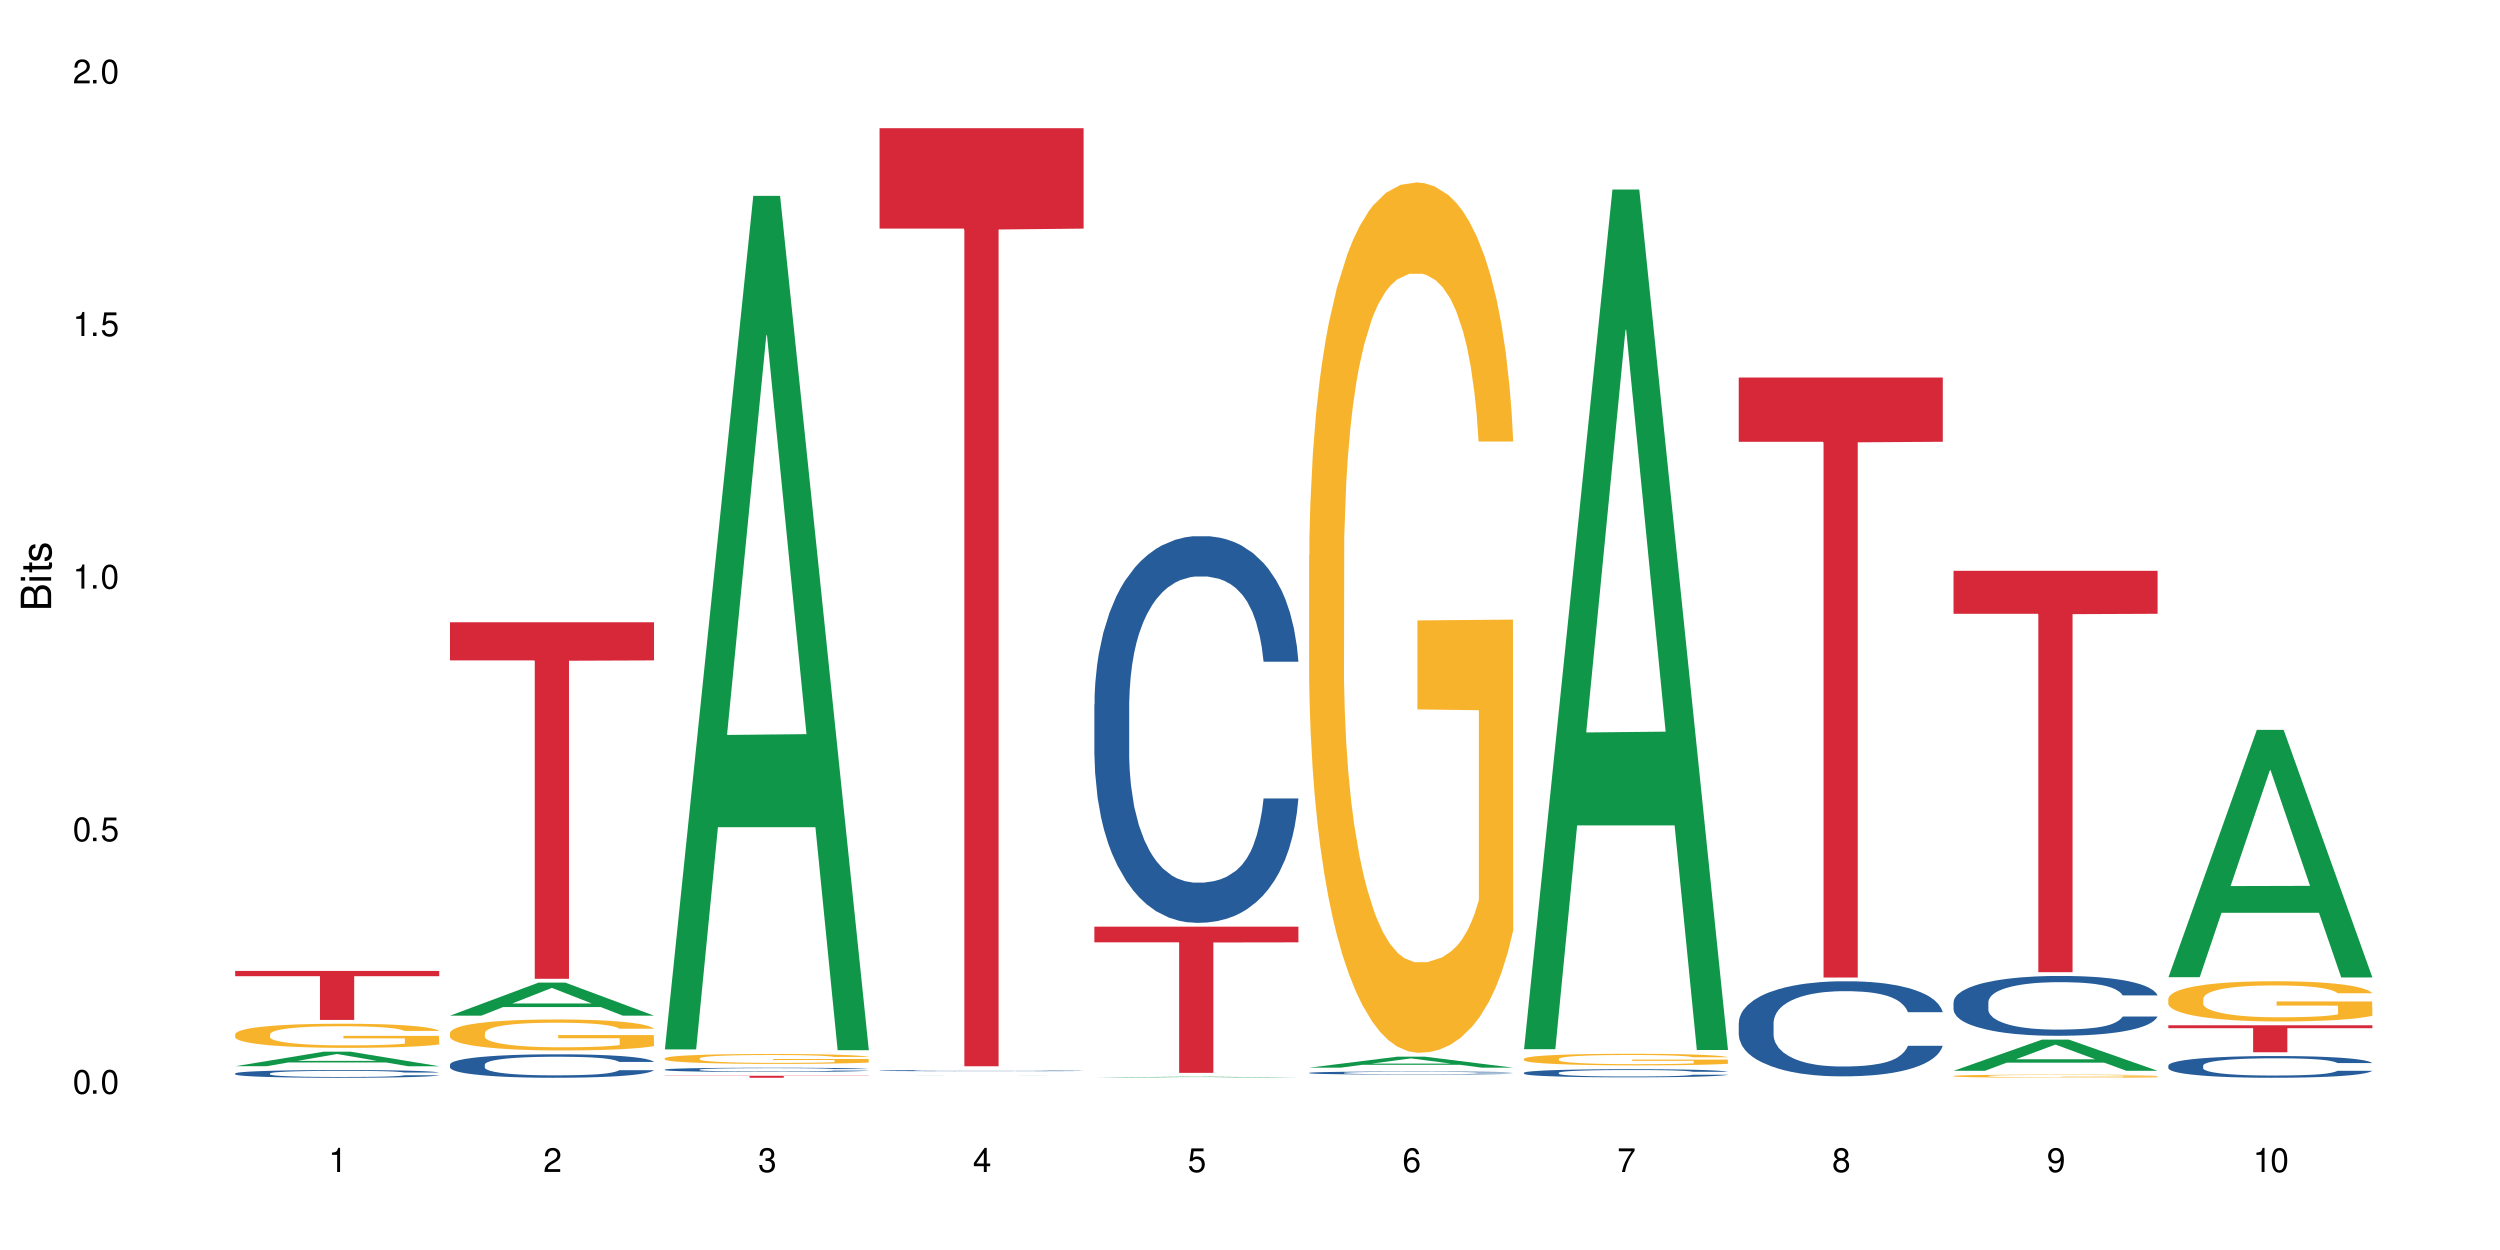 <?xml version="1.0" encoding="UTF-8"?>
<svg xmlns="http://www.w3.org/2000/svg" xmlns:xlink="http://www.w3.org/1999/xlink" width="720" height="360" viewBox="0 0 720 360">
<defs>
<g>
<g id="glyph-0-0">
</g>
<g id="glyph-0-1">
<path d="M 2.641 -6.938 C 2 -6.938 1.422 -6.656 1.078 -6.172 C 0.641 -5.562 0.406 -4.641 0.406 -3.359 C 0.406 -1.016 1.188 0.219 2.641 0.219 C 4.078 0.219 4.859 -1.016 4.859 -3.297 C 4.859 -4.641 4.656 -5.547 4.203 -6.172 C 3.844 -6.656 3.281 -6.938 2.641 -6.938 Z M 2.641 -6.188 C 3.547 -6.188 4 -5.25 4 -3.375 C 4 -1.406 3.562 -0.484 2.625 -0.484 C 1.734 -0.484 1.281 -1.438 1.281 -3.344 C 1.281 -5.25 1.734 -6.188 2.641 -6.188 Z M 2.641 -6.188 "/>
</g>
<g id="glyph-0-2">
<path d="M 1.828 -1 L 0.828 -1 L 0.828 0 L 1.828 0 Z M 1.828 -1 "/>
</g>
<g id="glyph-0-3">
<path d="M 4.562 -6.797 L 1.062 -6.797 L 0.547 -3.094 L 1.328 -3.094 C 1.719 -3.562 2.047 -3.734 2.578 -3.734 C 3.484 -3.734 4.062 -3.109 4.062 -2.094 C 4.062 -1.125 3.484 -0.531 2.578 -0.531 C 1.828 -0.531 1.375 -0.906 1.188 -1.672 L 0.328 -1.672 C 0.453 -1.109 0.547 -0.844 0.75 -0.594 C 1.125 -0.078 1.828 0.219 2.594 0.219 C 3.969 0.219 4.922 -0.781 4.922 -2.219 C 4.922 -3.562 4.031 -4.484 2.719 -4.484 C 2.25 -4.484 1.859 -4.359 1.469 -4.062 L 1.734 -5.969 L 4.562 -5.969 Z M 4.562 -6.797 "/>
</g>
<g id="glyph-0-4">
<path d="M 2.484 -4.938 L 2.484 0 L 3.328 0 L 3.328 -6.938 L 2.766 -6.938 C 2.469 -5.875 2.281 -5.734 0.984 -5.562 L 0.984 -4.938 Z M 2.484 -4.938 "/>
</g>
<g id="glyph-0-5">
<path d="M 4.859 -0.828 L 1.281 -0.828 C 1.359 -1.406 1.672 -1.781 2.5 -2.281 L 3.469 -2.828 C 4.406 -3.344 4.906 -4.062 4.906 -4.906 C 4.906 -5.484 4.672 -6.031 4.266 -6.406 C 3.859 -6.766 3.375 -6.938 2.719 -6.938 C 1.859 -6.938 1.219 -6.625 0.844 -6.031 C 0.609 -5.672 0.5 -5.234 0.484 -4.531 L 1.328 -4.531 C 1.359 -5.016 1.406 -5.281 1.531 -5.516 C 1.75 -5.938 2.188 -6.203 2.703 -6.203 C 3.469 -6.203 4.031 -5.641 4.031 -4.891 C 4.031 -4.344 3.719 -3.859 3.125 -3.516 L 2.234 -3 C 0.812 -2.172 0.406 -1.531 0.328 -0.016 L 4.859 -0.016 Z M 4.859 -0.828 "/>
</g>
<g id="glyph-0-6">
<path d="M 2.125 -3.188 L 2.578 -3.188 C 3.5 -3.188 3.984 -2.766 3.984 -1.922 C 3.984 -1.062 3.469 -0.531 2.594 -0.531 C 1.656 -0.531 1.203 -1 1.156 -2.016 L 0.312 -2.016 C 0.344 -1.453 0.438 -1.094 0.609 -0.781 C 0.953 -0.109 1.625 0.219 2.547 0.219 C 3.953 0.219 4.859 -0.625 4.859 -1.938 C 4.859 -2.828 4.516 -3.297 3.703 -3.594 C 4.344 -3.844 4.656 -4.328 4.656 -5.031 C 4.656 -6.219 3.875 -6.938 2.578 -6.938 C 1.203 -6.938 0.484 -6.172 0.453 -4.703 L 1.297 -4.703 C 1.312 -5.125 1.344 -5.359 1.453 -5.578 C 1.641 -5.969 2.062 -6.203 2.594 -6.203 C 3.344 -6.203 3.797 -5.75 3.797 -5 C 3.797 -4.516 3.609 -4.219 3.25 -4.047 C 3.016 -3.953 2.703 -3.922 2.125 -3.906 Z M 2.125 -3.188 "/>
</g>
<g id="glyph-0-7">
<path d="M 3.141 -1.672 L 3.141 0 L 3.984 0 L 3.984 -1.672 L 4.984 -1.672 L 4.984 -2.438 L 3.984 -2.438 L 3.984 -6.938 L 3.359 -6.938 L 0.266 -2.578 L 0.266 -1.672 Z M 3.141 -2.438 L 1 -2.438 L 3.141 -5.5 Z M 3.141 -2.438 "/>
</g>
<g id="glyph-0-8">
<path d="M 4.781 -5.125 C 4.609 -6.266 3.891 -6.938 2.844 -6.938 C 2.094 -6.938 1.422 -6.578 1.031 -5.953 C 0.594 -5.266 0.406 -4.422 0.406 -3.172 C 0.406 -2 0.578 -1.25 0.984 -0.641 C 1.359 -0.078 1.953 0.219 2.703 0.219 C 3.984 0.219 4.922 -0.75 4.922 -2.094 C 4.922 -3.375 4.062 -4.281 2.844 -4.281 C 2.172 -4.281 1.641 -4.031 1.281 -3.516 C 1.281 -5.234 1.828 -6.188 2.797 -6.188 C 3.391 -6.188 3.797 -5.797 3.938 -5.125 Z M 2.734 -3.531 C 3.547 -3.531 4.062 -2.953 4.062 -2.031 C 4.062 -1.156 3.484 -0.531 2.703 -0.531 C 1.922 -0.531 1.328 -1.188 1.328 -2.078 C 1.328 -2.938 1.906 -3.531 2.734 -3.531 Z M 2.734 -3.531 "/>
</g>
<g id="glyph-0-9">
<path d="M 4.984 -6.797 L 0.438 -6.797 L 0.438 -5.969 L 4.109 -5.969 C 2.5 -3.656 1.828 -2.234 1.328 0 L 2.219 0 C 2.594 -2.172 3.453 -4.047 4.984 -6.094 Z M 4.984 -6.797 "/>
</g>
<g id="glyph-0-10">
<path d="M 3.75 -3.656 C 4.469 -4.094 4.688 -4.438 4.688 -5.078 C 4.688 -6.172 3.844 -6.938 2.641 -6.938 C 1.438 -6.938 0.594 -6.172 0.594 -5.094 C 0.594 -4.438 0.812 -4.094 1.516 -3.656 C 0.734 -3.266 0.359 -2.703 0.359 -1.922 C 0.359 -0.656 1.281 0.219 2.641 0.219 C 3.984 0.219 4.922 -0.656 4.922 -1.922 C 4.922 -2.703 4.531 -3.266 3.75 -3.656 Z M 2.641 -6.188 C 3.359 -6.188 3.812 -5.75 3.812 -5.062 C 3.812 -4.406 3.344 -3.984 2.641 -3.984 C 1.922 -3.984 1.453 -4.406 1.453 -5.078 C 1.453 -5.75 1.922 -6.188 2.641 -6.188 Z M 2.641 -3.266 C 3.484 -3.266 4.062 -2.719 4.062 -1.906 C 4.062 -1.078 3.484 -0.531 2.625 -0.531 C 1.797 -0.531 1.219 -1.094 1.219 -1.906 C 1.219 -2.719 1.781 -3.266 2.641 -3.266 Z M 2.641 -3.266 "/>
</g>
<g id="glyph-0-11">
<path d="M 0.516 -1.578 C 0.672 -0.453 1.406 0.219 2.438 0.219 C 3.188 0.219 3.859 -0.141 4.266 -0.766 C 4.688 -1.453 4.891 -2.297 4.891 -3.547 C 4.891 -4.719 4.703 -5.453 4.312 -6.078 C 3.938 -6.641 3.344 -6.938 2.594 -6.938 C 1.297 -6.938 0.359 -5.969 0.359 -4.625 C 0.359 -3.344 1.234 -2.453 2.453 -2.453 C 3.094 -2.453 3.578 -2.672 4.016 -3.203 C 4 -1.484 3.469 -0.531 2.5 -0.531 C 1.906 -0.531 1.484 -0.906 1.359 -1.578 Z M 2.578 -6.203 C 3.375 -6.203 3.969 -5.531 3.969 -4.641 C 3.969 -3.797 3.391 -3.188 2.547 -3.188 C 1.734 -3.188 1.234 -3.766 1.234 -4.688 C 1.234 -5.562 1.797 -6.203 2.578 -6.203 Z M 2.578 -6.203 "/>
</g>
<g id="glyph-1-0">
</g>
<g id="glyph-1-1">
<path d="M 0 -0.953 L 0 -4.891 C 0 -5.719 -0.234 -6.344 -0.734 -6.797 C -1.188 -7.234 -1.812 -7.469 -2.5 -7.469 C -3.547 -7.469 -4.188 -7 -4.625 -5.875 C -4.984 -6.688 -5.625 -7.094 -6.531 -7.094 C -7.172 -7.094 -7.734 -6.859 -8.141 -6.391 C -8.562 -5.922 -8.75 -5.344 -8.75 -4.5 L -8.75 -0.953 Z M -4.984 -2.062 L -7.766 -2.062 L -7.766 -4.219 C -7.766 -4.844 -7.688 -5.203 -7.453 -5.5 C -7.219 -5.812 -6.859 -5.969 -6.375 -5.969 C -5.891 -5.969 -5.531 -5.812 -5.297 -5.5 C -5.062 -5.203 -4.984 -4.844 -4.984 -4.219 Z M -0.984 -2.062 L -4 -2.062 L -4 -4.781 C -4 -5.766 -3.438 -6.359 -2.484 -6.359 C -1.547 -6.359 -0.984 -5.766 -0.984 -4.781 Z M -0.984 -2.062 "/>
</g>
<g id="glyph-1-2">
<path d="M -6.281 -1.797 L -6.281 -0.797 L 0 -0.797 L 0 -1.797 Z M -8.75 -1.797 L -8.75 -0.797 L -7.484 -0.797 L -7.484 -1.797 Z M -8.75 -1.797 "/>
</g>
<g id="glyph-1-3">
<path d="M -6.281 -3.047 L -6.281 -2.016 L -8.016 -2.016 L -8.016 -1.016 L -6.281 -1.016 L -6.281 -0.172 L -5.469 -0.172 L -5.469 -1.016 L -0.719 -1.016 C -0.078 -1.016 0.281 -1.453 0.281 -2.234 C 0.281 -2.5 0.25 -2.719 0.188 -3.047 L -0.641 -3.047 C -0.609 -2.906 -0.594 -2.766 -0.594 -2.562 C -0.594 -2.141 -0.719 -2.016 -1.156 -2.016 L -5.469 -2.016 L -5.469 -3.047 Z M -6.281 -3.047 "/>
</g>
<g id="glyph-1-4">
<path d="M -4.531 -5.25 C -5.766 -5.25 -6.469 -4.422 -6.469 -2.969 C -6.469 -1.516 -5.719 -0.562 -4.547 -0.562 C -3.562 -0.562 -3.094 -1.062 -2.734 -2.562 L -2.516 -3.484 C -2.344 -4.188 -2.094 -4.469 -1.641 -4.469 C -1.047 -4.469 -0.641 -3.875 -0.641 -3 C -0.641 -2.453 -0.797 -2 -1.062 -1.75 C -1.25 -1.594 -1.422 -1.531 -1.875 -1.469 L -1.875 -0.406 C -0.422 -0.453 0.281 -1.266 0.281 -2.922 C 0.281 -4.5 -0.5 -5.516 -1.719 -5.516 C -2.656 -5.516 -3.172 -4.984 -3.469 -3.734 L -3.703 -2.766 C -3.891 -1.953 -4.156 -1.609 -4.594 -1.609 C -5.188 -1.609 -5.547 -2.125 -5.547 -2.938 C -5.547 -3.75 -5.203 -4.172 -4.531 -4.203 Z M -4.531 -5.25 "/>
</g>
</g>
</defs>
<rect x="-72" y="-36" width="864" height="432" fill="rgb(100%, 100%, 100%)" fill-opacity="1"/>
<path fill-rule="nonzero" fill="rgb(6.275%, 58.824%, 28.235%)" fill-opacity="1" d="M 67.73 307.074 L 67.793 307.07 L 93.223 302.887 L 100.945 302.887 L 126.5 307.078 L 117.52 307.078 L 111.117 305.984 L 83.051 305.984 L 76.773 307.074 L 67.73 307.074 L 85.75 305.531 L 108.543 305.527 L 97.176 303.57 L 97.051 303.566 L 96.926 303.578 L 85.688 305.527 L 85.75 305.531 Z M 67.73 307.074 "/>
<path fill-rule="nonzero" fill="rgb(14.51%, 36.078%, 60%)" fill-opacity="1" d="M 67.73 309.141 L 67.801 309.141 L 67.801 309.09 L 68.02 309.016 L 68.52 308.918 L 69.02 308.848 L 70.312 308.73 L 72.102 308.613 L 73.965 308.523 L 75.328 308.473 L 76.547 308.43 L 79.34 308.355 L 81.133 308.316 L 83.066 308.281 L 85.434 308.25 L 87.152 308.227 L 91.023 308.195 L 93.891 308.18 L 96.113 308.176 L 100.914 308.176 L 103.781 308.184 L 105.859 308.191 L 108.152 308.211 L 110.086 308.227 L 113.457 308.273 L 116.465 308.328 L 117.828 308.363 L 119.977 308.426 L 121.625 308.484 L 122.773 308.539 L 124.062 308.613 L 125.207 308.707 L 126.07 308.809 L 126.5 308.895 L 116.465 308.895 L 115.965 308.816 L 115.391 308.754 L 114.316 308.668 L 113.238 308.609 L 111.734 308.551 L 110.375 308.512 L 108.512 308.473 L 106.863 308.449 L 105.141 308.43 L 103.492 308.418 L 100.34 308.406 L 96.684 308.406 L 95.324 308.41 L 92.527 308.426 L 91.023 308.441 L 88.871 308.469 L 87.367 308.496 L 85.578 308.535 L 84.359 308.57 L 82.852 308.625 L 81.777 308.672 L 80.559 308.738 L 79.844 308.789 L 79.199 308.844 L 78.625 308.914 L 78.195 308.984 L 77.906 309.059 L 77.766 309.133 L 77.766 309.445 L 77.906 309.52 L 78.266 309.605 L 79.199 309.73 L 80.559 309.836 L 82.137 309.922 L 83.641 309.984 L 84.5 310.012 L 85.648 310.043 L 87.441 310.086 L 90.02 310.125 L 91.523 310.141 L 93.816 310.16 L 96.184 310.168 L 99.336 310.168 L 102.133 310.16 L 103.996 310.148 L 105.93 310.133 L 108.582 310.098 L 110.23 310.066 L 111.664 310.027 L 112.738 309.988 L 113.457 309.953 L 114.531 309.891 L 115.391 309.824 L 116.035 309.75 L 116.465 309.684 L 126.5 309.684 L 126.07 309.766 L 125.422 309.844 L 124.777 309.902 L 123.777 309.973 L 122.629 310.035 L 120.98 310.109 L 119.617 310.152 L 117.828 310.203 L 116.18 310.242 L 114.387 310.277 L 111.734 310.32 L 110.016 310.34 L 108.152 310.355 L 105.93 310.375 L 103.137 310.387 L 100.125 310.395 L 97.328 310.398 L 94.32 310.395 L 92.098 310.387 L 89.16 310.367 L 85.504 310.332 L 82.852 310.293 L 80.773 310.254 L 78.984 310.215 L 76.977 310.16 L 74.395 310.07 L 72.82 310 L 71.746 309.941 L 70.527 309.863 L 69.664 309.793 L 68.664 309.68 L 67.945 309.535 L 67.73 309.422 Z M 67.73 309.141 "/>
<path fill-rule="nonzero" fill="rgb(96.863%, 70.196%, 16.863%)" fill-opacity="1" d="M 67.73 297.812 L 67.801 297.805 L 67.801 297.676 L 68.09 297.391 L 68.805 296.996 L 69.738 296.676 L 70.742 296.418 L 71.387 296.285 L 72.461 296.098 L 73.395 295.957 L 75.758 295.672 L 78.77 295.402 L 80.418 295.289 L 82.281 295.18 L 84.93 295.059 L 86.148 295.016 L 89.875 294.914 L 94.105 294.852 L 98.762 294.832 L 100.914 294.84 L 103.852 294.863 L 107.863 294.934 L 110.16 294.996 L 111.949 295.059 L 113.812 295.145 L 116.105 295.27 L 118.258 295.422 L 119.977 295.574 L 121.695 295.766 L 123.129 295.969 L 124.348 296.191 L 125.422 296.457 L 126.07 296.68 L 126.5 296.902 L 116.535 296.902 L 115.965 296.68 L 115.32 296.508 L 114.242 296.301 L 113.168 296.148 L 112.094 296.027 L 110.086 295.859 L 108.367 295.758 L 106.215 295.672 L 104.137 295.613 L 101.773 295.574 L 100.34 295.562 L 96.543 295.562 L 93.102 295.605 L 91.094 295.656 L 89.66 295.707 L 87.656 295.805 L 86.438 295.879 L 85.719 295.93 L 83.57 296.129 L 82.137 296.305 L 81.348 296.426 L 80.344 296.617 L 79.629 296.789 L 78.84 297.043 L 78.41 297.234 L 77.836 297.664 L 77.766 298.809 L 77.98 299.051 L 78.41 299.309 L 78.984 299.539 L 79.844 299.781 L 80.703 299.965 L 82.207 300.211 L 83.496 300.379 L 84.5 300.484 L 86.438 300.656 L 87.227 300.715 L 89.09 300.828 L 91.023 300.918 L 93.387 300.992 L 95.18 301.031 L 98.047 301.062 L 101.703 301.062 L 106 301.023 L 108.727 300.973 L 110.59 300.922 L 111.809 300.879 L 113.312 300.809 L 114.387 300.746 L 115.391 300.676 L 116.609 300.566 L 116.609 299.051 L 98.906 299.043 L 98.906 298.332 L 126.426 298.324 L 126.5 300.809 L 124.992 300.98 L 123.129 301.145 L 121.34 301.273 L 119.477 301.383 L 116.824 301.5 L 114.672 301.578 L 111.375 301.668 L 108.367 301.723 L 105.215 301.762 L 102.418 301.781 L 99.121 301.789 L 96.184 301.773 L 93.031 301.738 L 90.52 301.688 L 88.227 301.621 L 85.934 301.539 L 83.066 301.406 L 81.203 301.297 L 79.27 301.164 L 77.336 301.008 L 75.613 300.836 L 74.469 300.703 L 73.32 300.551 L 72.102 300.359 L 70.957 300.141 L 70.098 299.945 L 69.309 299.723 L 68.734 299.512 L 68.16 299.227 L 67.875 299 L 67.73 298.801 Z M 67.73 297.812 "/>
<path fill-rule="nonzero" fill="rgb(83.922%, 15.686%, 22.353%)" fill-opacity="1" d="M 67.73 279.633 L 126.5 279.633 L 126.5 281.141 L 102.008 281.152 L 102.008 293.734 L 92.152 293.734 L 92.152 281.168 L 92.008 281.141 L 67.73 281.141 Z M 67.73 279.633 "/>
<path fill-rule="nonzero" fill="rgb(6.275%, 58.824%, 28.235%)" fill-opacity="1" d="M 129.594 292.504 L 129.656 292.492 L 155.082 282.996 L 162.805 282.996 L 188.359 292.512 L 179.383 292.512 L 172.977 290.027 L 144.91 290.027 L 138.633 292.504 L 129.594 292.504 L 147.613 289 L 170.402 288.992 L 159.039 284.551 L 158.914 284.543 L 158.789 284.57 L 147.547 288.992 L 147.613 289 Z M 129.594 292.504 "/>
<path fill-rule="nonzero" fill="rgb(14.51%, 36.078%, 60%)" fill-opacity="1" d="M 129.594 306.582 L 129.664 306.574 L 129.664 306.426 L 129.879 306.191 L 130.379 305.895 L 130.883 305.691 L 132.172 305.328 L 133.965 304.973 L 135.828 304.703 L 137.188 304.543 L 138.406 304.418 L 141.203 304.191 L 142.992 304.07 L 144.93 303.969 L 147.293 303.863 L 149.016 303.801 L 152.883 303.703 L 155.75 303.66 L 157.973 303.641 L 162.773 303.641 L 165.641 303.664 L 167.719 303.695 L 170.012 303.746 L 171.949 303.801 L 175.316 303.938 L 178.324 304.109 L 179.688 304.207 L 181.836 304.398 L 183.484 304.586 L 184.633 304.746 L 185.922 304.973 L 187.07 305.254 L 187.93 305.566 L 188.359 305.832 L 178.324 305.832 L 177.824 305.586 L 177.25 305.395 L 176.176 305.141 L 175.102 304.961 L 173.598 304.781 L 172.234 304.664 L 170.371 304.547 L 168.723 304.473 L 167.004 304.418 L 165.355 304.383 L 162.199 304.344 L 158.547 304.344 L 157.184 304.355 L 154.391 304.406 L 152.883 304.449 L 150.734 304.535 L 149.23 304.617 L 147.438 304.738 L 146.219 304.844 L 144.715 305.004 L 143.641 305.148 L 142.422 305.352 L 141.703 305.504 L 141.059 305.68 L 140.484 305.883 L 140.055 306.098 L 139.77 306.328 L 139.625 306.551 L 139.625 307.508 L 139.77 307.73 L 140.129 307.988 L 141.059 308.367 L 142.422 308.691 L 143.996 308.953 L 145.504 309.137 L 146.363 309.223 L 147.508 309.324 L 149.301 309.445 L 151.879 309.57 L 153.387 309.621 L 155.68 309.668 L 158.043 309.695 L 161.199 309.695 L 163.992 309.668 L 165.855 309.637 L 167.789 309.59 L 170.441 309.484 L 172.09 309.387 L 173.523 309.266 L 174.598 309.148 L 175.316 309.051 L 176.391 308.859 L 177.25 308.648 L 177.895 308.434 L 178.324 308.223 L 188.359 308.223 L 187.93 308.469 L 187.285 308.711 L 186.641 308.891 L 185.637 309.105 L 184.488 309.297 L 182.84 309.516 L 181.48 309.656 L 179.688 309.812 L 178.039 309.93 L 176.246 310.035 L 173.598 310.156 L 171.875 310.219 L 170.012 310.273 L 167.789 310.324 L 164.996 310.367 L 161.984 310.391 L 159.191 310.398 L 156.18 310.387 L 153.957 310.359 L 151.02 310.305 L 147.367 310.195 L 144.715 310.078 L 142.637 309.961 L 140.844 309.836 L 138.836 309.668 L 136.258 309.398 L 134.68 309.188 L 133.605 309.016 L 132.387 308.773 L 131.527 308.559 L 130.523 308.211 L 129.809 307.773 L 129.594 307.434 Z M 129.594 306.582 "/>
<path fill-rule="nonzero" fill="rgb(96.863%, 70.196%, 16.863%)" fill-opacity="1" d="M 129.594 297.434 L 129.664 297.426 L 129.664 297.266 L 129.949 296.898 L 130.668 296.391 L 131.598 295.977 L 132.602 295.648 L 133.246 295.477 L 134.32 295.234 L 135.254 295.055 L 137.617 294.688 L 140.629 294.344 L 142.277 294.195 L 144.141 294.059 L 146.793 293.902 L 148.012 293.848 L 151.738 293.715 L 155.965 293.633 L 160.625 293.609 L 162.773 293.617 L 165.711 293.648 L 169.727 293.738 L 172.02 293.82 L 173.812 293.902 L 175.676 294.008 L 177.969 294.172 L 180.117 294.367 L 181.836 294.562 L 183.559 294.809 L 184.992 295.07 L 186.211 295.355 L 187.285 295.699 L 187.93 295.984 L 188.359 296.27 L 178.398 296.27 L 177.824 295.984 L 177.18 295.762 L 176.105 295.492 L 175.031 295.297 L 173.953 295.145 L 171.949 294.93 L 170.227 294.801 L 168.078 294.688 L 166 294.613 L 163.633 294.562 L 162.199 294.547 L 158.402 294.547 L 154.961 294.605 L 152.957 294.668 L 151.523 294.734 L 149.516 294.859 L 148.297 294.957 L 147.582 295.02 L 145.43 295.273 L 143.996 295.5 L 143.207 295.656 L 142.207 295.902 L 141.488 296.121 L 140.699 296.449 L 140.27 296.691 L 139.695 297.246 L 139.625 298.715 L 139.84 299.027 L 140.27 299.359 L 140.844 299.652 L 141.703 299.965 L 142.562 300.199 L 144.07 300.52 L 145.359 300.73 L 146.363 300.871 L 148.297 301.09 L 149.086 301.164 L 150.949 301.309 L 152.883 301.426 L 155.25 301.523 L 157.039 301.57 L 159.906 301.613 L 163.562 301.613 L 167.863 301.562 L 170.586 301.496 L 172.449 301.434 L 173.668 301.375 L 175.172 301.285 L 176.246 301.203 L 177.25 301.113 L 178.469 300.977 L 178.469 299.027 L 160.766 299.02 L 160.766 298.105 L 188.289 298.098 L 188.359 301.285 L 186.855 301.504 L 184.992 301.719 L 183.199 301.879 L 181.336 302.02 L 178.684 302.176 L 176.535 302.273 L 173.238 302.387 L 170.227 302.461 L 167.074 302.508 L 164.277 302.535 L 160.984 302.543 L 158.043 302.523 L 154.891 302.477 L 152.383 302.41 L 150.09 302.328 L 147.797 302.223 L 144.93 302.051 L 143.066 301.914 L 141.129 301.742 L 139.195 301.539 L 137.477 301.316 L 136.328 301.148 L 135.184 300.949 L 133.965 300.707 L 132.816 300.43 L 131.957 300.176 L 131.168 299.891 L 130.594 299.621 L 130.023 299.254 L 129.734 298.961 L 129.594 298.707 Z M 129.594 297.434 "/>
<path fill-rule="nonzero" fill="rgb(83.922%, 15.686%, 22.353%)" fill-opacity="1" d="M 129.594 179.203 L 188.359 179.203 L 188.359 190.195 L 163.867 190.293 L 163.867 281.898 L 154.012 281.898 L 154.012 190.387 L 153.871 190.195 L 129.594 190.195 Z M 129.594 179.203 "/>
<path fill-rule="nonzero" fill="rgb(6.275%, 58.824%, 28.235%)" fill-opacity="1" d="M 191.453 302.219 L 191.516 301.988 L 216.945 56.41 L 224.668 56.41 L 250.219 302.449 L 241.242 302.449 L 234.84 238.227 L 206.773 238.227 L 200.492 302.219 L 191.453 302.219 L 209.473 211.66 L 232.266 211.43 L 220.898 96.609 L 220.773 96.379 L 220.648 97.07 L 209.41 211.43 L 209.473 211.66 Z M 191.453 302.219 "/>
<path fill-rule="nonzero" fill="rgb(14.51%, 36.078%, 60%)" fill-opacity="1" d="M 191.453 308.035 L 191.523 308.035 L 191.523 308.008 L 191.738 307.965 L 192.242 307.91 L 192.742 307.875 L 194.031 307.809 L 195.824 307.746 L 197.688 307.695 L 199.051 307.664 L 200.27 307.645 L 203.062 307.602 L 204.855 307.582 L 206.789 307.562 L 209.156 307.543 L 210.875 307.531 L 214.746 307.512 L 217.613 307.504 L 224.637 307.504 L 227.5 307.508 L 229.582 307.512 L 231.875 307.52 L 233.809 307.531 L 237.176 307.555 L 240.188 307.586 L 241.547 307.605 L 243.699 307.641 L 245.348 307.672 L 246.492 307.703 L 247.785 307.746 L 248.93 307.793 L 249.789 307.852 L 250.219 307.898 L 240.188 307.898 L 239.684 307.855 L 239.113 307.82 L 238.035 307.773 L 236.961 307.742 L 235.457 307.711 L 234.094 307.688 L 232.23 307.668 L 230.582 307.652 L 228.863 307.645 L 227.215 307.637 L 224.062 307.629 L 220.406 307.629 L 219.043 307.633 L 216.25 307.641 L 214.746 307.648 L 212.594 307.664 L 211.09 307.68 L 209.297 307.703 L 208.078 307.719 L 206.574 307.75 L 205.5 307.777 L 204.281 307.812 L 203.566 307.84 L 202.918 307.871 L 202.348 307.91 L 201.918 307.949 L 201.629 307.988 L 201.484 308.031 L 201.484 308.203 L 201.629 308.242 L 201.988 308.289 L 202.918 308.359 L 204.281 308.418 L 205.859 308.465 L 207.363 308.5 L 208.223 308.516 L 209.371 308.531 L 211.16 308.555 L 213.742 308.578 L 215.246 308.586 L 217.539 308.594 L 219.906 308.598 L 223.059 308.598 L 225.852 308.594 L 227.715 308.59 L 229.652 308.582 L 232.305 308.562 L 233.953 308.543 L 235.387 308.523 L 236.461 308.5 L 237.176 308.484 L 238.254 308.449 L 239.113 308.41 L 239.758 308.371 L 240.188 308.332 L 250.219 308.332 L 249.789 308.379 L 249.145 308.422 L 248.5 308.453 L 247.496 308.492 L 246.352 308.527 L 244.703 308.566 L 243.34 308.594 L 241.547 308.621 L 239.898 308.641 L 238.109 308.66 L 235.457 308.684 L 233.738 308.695 L 231.875 308.703 L 229.652 308.715 L 226.855 308.723 L 223.848 308.727 L 218.043 308.727 L 215.82 308.719 L 212.883 308.711 L 209.227 308.691 L 206.574 308.668 L 204.496 308.648 L 202.703 308.625 L 200.699 308.594 L 198.117 308.547 L 196.543 308.508 L 195.465 308.477 L 194.246 308.434 L 193.387 308.395 L 192.383 308.332 L 191.668 308.25 L 191.453 308.191 Z M 191.453 308.035 "/>
<path fill-rule="nonzero" fill="rgb(96.863%, 70.196%, 16.863%)" fill-opacity="1" d="M 191.453 304.773 L 191.523 304.77 L 191.523 304.719 L 191.812 304.602 L 192.527 304.438 L 193.461 304.305 L 194.461 304.199 L 195.109 304.145 L 196.184 304.066 L 197.113 304.012 L 199.48 303.895 L 202.488 303.785 L 204.137 303.738 L 206 303.691 L 208.652 303.645 L 209.871 303.625 L 213.598 303.582 L 217.828 303.559 L 222.484 303.551 L 224.637 303.551 L 227.574 303.562 L 231.586 303.59 L 233.879 303.617 L 235.672 303.645 L 237.535 303.676 L 239.828 303.73 L 241.98 303.793 L 243.699 303.855 L 245.418 303.934 L 246.852 304.016 L 248.07 304.105 L 249.145 304.215 L 249.789 304.309 L 250.219 304.398 L 240.258 304.398 L 239.684 304.309 L 239.039 304.238 L 237.965 304.152 L 236.891 304.09 L 235.816 304.039 L 233.809 303.973 L 232.09 303.93 L 229.938 303.895 L 227.859 303.871 L 225.496 303.855 L 224.062 303.848 L 220.262 303.848 L 216.824 303.867 L 214.816 303.887 L 213.383 303.91 L 211.375 303.949 L 210.156 303.98 L 209.441 304 L 207.293 304.082 L 205.859 304.152 L 205.07 304.203 L 204.066 304.281 L 203.348 304.352 L 202.562 304.457 L 202.133 304.535 L 201.559 304.711 L 201.484 305.18 L 201.703 305.281 L 202.133 305.387 L 202.703 305.48 L 203.566 305.582 L 204.426 305.656 L 205.93 305.758 L 207.219 305.824 L 208.223 305.871 L 210.156 305.941 L 210.945 305.965 L 212.809 306.012 L 214.746 306.047 L 217.109 306.078 L 218.902 306.094 L 221.77 306.105 L 225.422 306.105 L 229.723 306.09 L 232.445 306.07 L 234.309 306.051 L 235.527 306.031 L 237.035 306.004 L 238.109 305.977 L 239.113 305.949 L 240.332 305.902 L 240.332 305.281 L 222.629 305.277 L 222.629 304.984 L 250.148 304.984 L 250.219 306.004 L 248.715 306.074 L 246.852 306.141 L 245.059 306.191 L 243.195 306.238 L 240.547 306.285 L 238.395 306.316 L 235.098 306.355 L 232.09 306.379 L 228.934 306.395 L 226.141 306.402 L 222.844 306.402 L 219.906 306.398 L 216.75 306.383 L 214.242 306.363 L 211.949 306.336 L 209.656 306.301 L 206.789 306.246 L 204.926 306.203 L 202.992 306.148 L 201.055 306.082 L 199.336 306.012 L 198.191 305.957 L 197.043 305.895 L 195.824 305.816 L 194.68 305.73 L 193.816 305.648 L 193.031 305.559 L 192.457 305.469 L 191.883 305.352 L 191.598 305.258 L 191.453 305.18 Z M 191.453 304.773 "/>
<path fill-rule="nonzero" fill="rgb(83.922%, 15.686%, 22.353%)" fill-opacity="1" d="M 191.453 309.824 L 250.219 309.824 L 250.219 309.887 L 225.727 309.887 L 225.727 310.398 L 215.875 310.398 L 215.875 309.887 L 191.453 309.887 Z M 191.453 309.824 "/>
<path fill-rule="nonzero" fill="rgb(6.275%, 58.824%, 28.235%)" fill-opacity="1" d="M 253.312 309.637 L 253.375 309.637 L 278.805 309.617 L 286.527 309.617 L 312.082 309.637 L 303.102 309.637 L 296.699 309.633 L 268.633 309.633 L 262.355 309.637 L 253.312 309.637 L 271.332 309.629 L 294.125 309.629 L 282.762 309.621 L 282.508 309.621 L 271.27 309.629 L 271.332 309.629 Z M 253.312 309.637 "/>
<path fill-rule="nonzero" fill="rgb(14.51%, 36.078%, 60%)" fill-opacity="1" d="M 253.312 308.332 L 253.387 308.332 L 253.387 308.324 L 253.602 308.312 L 254.102 308.297 L 254.605 308.289 L 255.895 308.27 L 257.684 308.25 L 259.547 308.238 L 260.91 308.23 L 262.129 308.223 L 264.922 308.215 L 266.715 308.207 L 268.652 308.203 L 271.016 308.195 L 272.734 308.195 L 276.605 308.188 L 291.441 308.188 L 293.734 308.191 L 295.668 308.195 L 299.039 308.199 L 302.047 308.211 L 303.41 308.215 L 305.559 308.223 L 307.207 308.234 L 308.355 308.242 L 309.645 308.25 L 310.793 308.266 L 311.652 308.281 L 312.082 308.293 L 302.047 308.293 L 301.547 308.281 L 300.973 308.273 L 298.824 308.25 L 297.316 308.242 L 295.957 308.238 L 294.094 308.23 L 292.445 308.227 L 290.723 308.223 L 278.109 308.223 L 276.605 308.227 L 274.457 308.23 L 272.949 308.234 L 271.16 308.242 L 269.941 308.246 L 268.434 308.254 L 267.359 308.262 L 266.141 308.27 L 265.426 308.277 L 264.781 308.285 L 264.207 308.297 L 263.777 308.309 L 263.492 308.32 L 263.348 308.328 L 263.348 308.375 L 263.492 308.387 L 263.848 308.402 L 264.781 308.418 L 266.141 308.434 L 267.719 308.449 L 269.223 308.457 L 270.082 308.461 L 271.23 308.465 L 273.023 308.473 L 275.602 308.477 L 277.105 308.48 L 279.402 308.484 L 287.715 308.484 L 289.578 308.48 L 291.512 308.48 L 294.164 308.473 L 295.812 308.469 L 297.246 308.465 L 298.32 308.457 L 299.039 308.453 L 300.113 308.445 L 300.973 308.434 L 301.617 308.422 L 302.047 308.41 L 312.082 308.41 L 311.652 308.426 L 311.008 308.438 L 310.363 308.445 L 309.359 308.457 L 308.211 308.465 L 306.562 308.477 L 305.203 308.484 L 303.41 308.492 L 301.762 308.496 L 299.969 308.5 L 297.316 308.508 L 295.598 308.512 L 293.734 308.512 L 291.512 308.516 L 288.719 308.52 L 279.902 308.52 L 277.68 308.516 L 274.742 308.516 L 271.086 308.508 L 268.434 308.504 L 266.355 308.496 L 264.566 308.492 L 262.559 308.484 L 259.98 308.469 L 258.402 308.461 L 257.328 308.449 L 256.109 308.438 L 255.25 308.43 L 254.246 308.41 L 253.527 308.391 L 253.312 308.371 Z M 253.312 308.332 "/>
<path fill-rule="nonzero" fill="rgb(83.922%, 15.686%, 22.353%)" fill-opacity="1" d="M 253.312 36.922 L 312.082 36.922 L 312.082 65.84 L 287.59 66.094 L 287.59 307.086 L 277.734 307.086 L 277.734 66.348 L 277.594 65.84 L 253.312 65.84 Z M 253.312 36.922 "/>
<path fill-rule="nonzero" fill="rgb(6.275%, 58.824%, 28.235%)" fill-opacity="1" d="M 315.176 310.348 L 315.238 310.348 L 340.664 310.086 L 348.387 310.086 L 373.941 310.348 L 364.965 310.348 L 358.559 310.277 L 330.496 310.277 L 324.215 310.348 L 315.176 310.348 L 333.195 310.25 L 355.984 310.25 L 344.621 310.129 L 344.371 310.129 L 333.133 310.25 L 333.195 310.25 Z M 315.176 310.348 "/>
<path fill-rule="nonzero" fill="rgb(14.51%, 36.078%, 60%)" fill-opacity="1" d="M 315.176 202.887 L 315.246 202.785 L 315.246 200.344 L 315.461 196.473 L 315.961 191.59 L 316.465 188.23 L 317.754 182.227 L 319.547 176.422 L 321.41 171.945 L 322.77 169.297 L 323.988 167.262 L 326.785 163.496 L 328.578 161.562 L 330.512 159.832 L 332.875 158.102 L 334.598 157.086 L 338.465 155.457 L 341.332 154.742 L 343.555 154.438 L 348.355 154.438 L 351.223 154.844 L 353.301 155.355 L 355.594 156.168 L 357.531 157.086 L 360.898 159.324 L 363.91 162.172 L 365.27 163.801 L 367.422 166.957 L 369.07 170.012 L 370.215 172.656 L 371.504 176.422 L 372.652 181.004 L 373.512 186.195 L 373.941 190.57 L 363.91 190.57 L 363.406 186.5 L 362.832 183.344 L 361.758 179.172 L 360.684 176.219 L 359.18 173.27 L 357.816 171.336 L 355.953 169.398 L 354.305 168.18 L 352.586 167.262 L 350.938 166.652 L 347.785 166.043 L 344.129 166.043 L 342.766 166.246 L 339.973 167.059 L 338.465 167.773 L 336.316 169.195 L 334.812 170.52 L 333.02 172.555 L 331.801 174.285 L 330.297 176.934 L 329.223 179.273 L 328.004 182.633 L 327.285 185.176 L 326.641 188.027 L 326.066 191.387 L 325.637 194.949 L 325.352 198.715 L 325.207 202.379 L 325.207 218.152 L 325.352 221.816 L 325.711 226.094 L 326.641 232.301 L 328.004 237.695 L 329.578 241.973 L 331.086 245.023 L 331.945 246.449 L 333.09 248.078 L 334.883 250.113 L 337.465 252.148 L 338.969 252.965 L 341.262 253.777 L 343.625 254.184 L 346.781 254.184 L 349.574 253.777 L 351.438 253.27 L 353.375 252.453 L 356.023 250.723 L 357.672 249.098 L 359.105 247.164 L 360.184 245.227 L 360.898 243.602 L 361.973 240.445 L 362.832 236.984 L 363.48 233.422 L 363.91 229.961 L 373.941 229.961 L 373.512 234.031 L 372.867 238 L 372.223 240.953 L 371.219 244.516 L 370.07 247.672 L 368.422 251.234 L 367.062 253.574 L 365.27 256.117 L 363.621 258.055 L 361.832 259.781 L 359.18 261.82 L 357.457 262.836 L 355.594 263.754 L 353.375 264.566 L 350.578 265.281 L 347.57 265.688 L 344.773 265.789 L 341.762 265.586 L 339.543 265.176 L 336.602 264.262 L 332.949 262.43 L 330.297 260.496 L 328.219 258.562 L 326.426 256.527 L 324.418 253.777 L 321.84 249.301 L 320.262 245.84 L 319.188 242.988 L 317.969 239.02 L 317.109 235.457 L 316.105 229.758 L 315.391 222.531 L 315.176 216.934 Z M 315.176 202.887 "/>
<path fill-rule="nonzero" fill="rgb(83.922%, 15.686%, 22.353%)" fill-opacity="1" d="M 315.176 266.887 L 373.941 266.887 L 373.941 271.395 L 349.449 271.434 L 349.449 308.984 L 339.594 308.984 L 339.594 271.473 L 339.453 271.395 L 315.176 271.395 Z M 315.176 266.887 "/>
<path fill-rule="nonzero" fill="rgb(6.275%, 58.824%, 28.235%)" fill-opacity="1" d="M 377.035 307.488 L 377.098 307.484 L 402.527 304.312 L 410.25 304.312 L 435.805 307.492 L 426.824 307.492 L 420.422 306.66 L 392.355 306.66 L 386.078 307.488 L 377.035 307.488 L 395.055 306.32 L 417.848 306.316 L 406.48 304.832 L 406.355 304.828 L 406.23 304.84 L 394.992 306.316 L 395.055 306.32 Z M 377.035 307.488 "/>
<path fill-rule="nonzero" fill="rgb(14.51%, 36.078%, 60%)" fill-opacity="1" d="M 377.035 308.98 L 377.105 308.977 L 377.105 308.957 L 377.32 308.926 L 377.824 308.887 L 378.324 308.863 L 379.617 308.812 L 381.406 308.766 L 383.27 308.73 L 384.633 308.711 L 385.852 308.691 L 388.645 308.664 L 390.438 308.648 L 392.371 308.633 L 394.738 308.621 L 396.457 308.609 L 400.328 308.598 L 403.195 308.594 L 405.414 308.59 L 410.219 308.59 L 413.086 308.594 L 415.164 308.598 L 417.457 308.605 L 419.391 308.609 L 422.758 308.629 L 425.77 308.652 L 427.133 308.664 L 429.281 308.691 L 430.93 308.715 L 432.078 308.734 L 433.367 308.766 L 434.512 308.805 L 435.375 308.844 L 435.805 308.879 L 425.77 308.879 L 425.27 308.848 L 424.695 308.82 L 423.621 308.789 L 422.543 308.766 L 421.039 308.742 L 419.68 308.727 L 417.816 308.711 L 416.168 308.699 L 414.445 308.691 L 412.797 308.688 L 409.645 308.684 L 404.629 308.684 L 401.832 308.691 L 400.328 308.695 L 398.176 308.707 L 396.672 308.719 L 394.879 308.734 L 393.664 308.75 L 392.156 308.77 L 391.082 308.789 L 389.863 308.816 L 389.148 308.836 L 388.504 308.859 L 387.93 308.887 L 387.5 308.914 L 387.211 308.945 L 387.07 308.977 L 387.07 309.102 L 387.211 309.133 L 387.57 309.164 L 388.504 309.215 L 389.863 309.258 L 391.441 309.293 L 392.945 309.316 L 393.805 309.328 L 394.953 309.344 L 396.742 309.359 L 399.324 309.375 L 400.828 309.383 L 403.121 309.387 L 405.488 309.391 L 408.641 309.391 L 411.438 309.387 L 413.301 309.383 L 415.234 309.379 L 417.887 309.363 L 419.535 309.352 L 420.969 309.336 L 422.043 309.32 L 422.758 309.305 L 423.836 309.281 L 424.695 309.254 L 425.34 309.223 L 425.77 309.195 L 435.805 309.195 L 435.375 309.23 L 434.727 309.262 L 434.082 309.285 L 433.078 309.312 L 431.934 309.34 L 430.285 309.367 L 428.922 309.387 L 427.133 309.406 L 425.484 309.422 L 423.691 309.438 L 421.039 309.453 L 419.32 309.461 L 417.457 309.469 L 415.234 309.477 L 412.438 309.48 L 409.43 309.484 L 403.625 309.484 L 401.402 309.48 L 398.465 309.473 L 394.809 309.457 L 392.156 309.441 L 390.078 309.426 L 388.289 309.41 L 386.281 309.387 L 383.699 309.352 L 382.125 309.324 L 381.047 309.301 L 379.832 309.27 L 378.969 309.242 L 377.969 309.195 L 377.25 309.137 L 377.035 309.094 Z M 377.035 308.98 "/>
<path fill-rule="nonzero" fill="rgb(96.863%, 70.196%, 16.863%)" fill-opacity="1" d="M 377.035 159.902 L 377.105 159.672 L 377.105 155.094 L 377.395 144.793 L 378.109 130.598 L 379.043 118.922 L 380.047 109.766 L 380.691 104.957 L 381.766 98.09 L 382.695 93.055 L 385.062 82.754 L 388.07 73.137 L 389.719 69.016 L 391.582 65.125 L 394.234 60.773 L 395.453 59.172 L 399.18 55.508 L 403.41 53.219 L 408.066 52.531 L 410.219 52.762 L 413.156 53.676 L 417.168 56.195 L 419.461 58.484 L 421.254 60.773 L 423.117 63.75 L 425.41 68.328 L 427.562 73.824 L 429.281 79.316 L 431 86.188 L 432.434 93.512 L 433.652 101.523 L 434.727 111.141 L 435.375 119.152 L 435.805 127.164 L 425.84 127.164 L 425.27 119.152 L 424.621 112.973 L 423.547 105.418 L 422.473 99.922 L 421.398 95.574 L 419.391 89.621 L 417.672 85.957 L 415.52 82.754 L 413.441 80.691 L 411.078 79.316 L 409.645 78.859 L 405.848 78.859 L 402.406 80.461 L 400.398 82.293 L 398.965 84.125 L 396.961 87.559 L 395.742 90.309 L 395.023 92.137 L 392.875 99.234 L 391.441 105.645 L 390.652 109.996 L 389.648 116.863 L 388.934 123.043 L 388.145 132.203 L 387.715 139.07 L 387.141 154.637 L 387.07 195.844 L 387.285 204.543 L 387.715 213.93 L 388.289 222.172 L 389.148 230.871 L 390.008 237.512 L 391.512 246.441 L 392.801 252.391 L 393.805 256.285 L 395.742 262.465 L 396.527 264.523 L 398.391 268.645 L 400.328 271.852 L 402.691 274.598 L 404.484 275.973 L 407.352 277.117 L 411.008 277.117 L 415.305 275.742 L 418.031 273.91 L 419.895 272.078 L 421.109 270.477 L 422.617 267.961 L 423.691 265.668 L 424.695 263.152 L 425.914 259.262 L 425.914 204.543 L 408.211 204.316 L 408.211 178.676 L 435.73 178.445 L 435.805 267.961 L 434.297 274.141 L 432.434 280.094 L 430.645 284.672 L 428.781 288.562 L 426.129 292.914 L 423.977 295.66 L 420.68 298.867 L 417.672 300.926 L 414.52 302.301 L 411.723 302.984 L 408.426 303.215 L 405.488 302.758 L 402.336 301.383 L 399.824 299.551 L 397.531 297.262 L 395.238 294.285 L 392.371 289.48 L 390.508 285.586 L 388.574 280.781 L 386.641 275.055 L 384.918 268.875 L 383.773 264.066 L 382.625 258.574 L 381.406 251.703 L 380.262 243.922 L 379.398 236.824 L 378.613 228.812 L 378.039 221.258 L 377.465 210.953 L 377.18 202.715 L 377.035 195.617 Z M 377.035 159.902 "/>
<path fill-rule="nonzero" fill="rgb(6.275%, 58.824%, 28.235%)" fill-opacity="1" d="M 438.895 302.16 L 438.957 301.93 L 464.387 54.578 L 472.109 54.578 L 497.664 302.395 L 488.688 302.395 L 482.281 237.707 L 454.215 237.707 L 447.938 302.16 L 438.895 302.16 L 456.914 210.945 L 479.707 210.715 L 468.344 95.066 L 468.219 94.832 L 468.09 95.531 L 456.852 210.715 L 456.914 210.945 Z M 438.895 302.16 "/>
<path fill-rule="nonzero" fill="rgb(14.51%, 36.078%, 60%)" fill-opacity="1" d="M 438.895 308.949 L 438.969 308.945 L 438.969 308.895 L 439.184 308.812 L 439.684 308.711 L 440.188 308.637 L 441.477 308.512 L 443.27 308.391 L 445.133 308.293 L 446.492 308.238 L 447.711 308.195 L 450.508 308.117 L 452.297 308.074 L 454.234 308.039 L 456.598 308.004 L 458.316 307.98 L 462.188 307.945 L 465.055 307.93 L 467.277 307.926 L 472.078 307.926 L 474.945 307.934 L 477.023 307.945 L 479.316 307.961 L 481.254 307.98 L 484.621 308.027 L 487.629 308.09 L 488.992 308.121 L 491.141 308.188 L 492.789 308.254 L 493.938 308.309 L 495.227 308.391 L 496.375 308.484 L 497.234 308.594 L 497.664 308.688 L 487.629 308.688 L 487.129 308.602 L 486.555 308.535 L 485.48 308.445 L 484.406 308.387 L 482.898 308.324 L 481.539 308.281 L 479.676 308.242 L 478.027 308.215 L 476.309 308.195 L 474.66 308.184 L 471.504 308.172 L 467.852 308.172 L 466.488 308.176 L 463.691 308.191 L 462.188 308.207 L 460.039 308.238 L 458.535 308.266 L 456.742 308.309 L 455.523 308.344 L 454.02 308.398 L 452.941 308.449 L 451.727 308.52 L 451.008 308.574 L 450.363 308.633 L 449.789 308.703 L 449.359 308.781 L 449.074 308.859 L 448.93 308.938 L 448.93 309.27 L 449.074 309.348 L 449.43 309.438 L 450.363 309.566 L 451.727 309.684 L 453.301 309.773 L 454.805 309.836 L 455.668 309.867 L 456.812 309.902 L 458.605 309.945 L 461.184 309.988 L 462.691 310.004 L 464.984 310.02 L 467.348 310.031 L 470.5 310.031 L 473.297 310.02 L 475.16 310.012 L 477.094 309.992 L 479.746 309.957 L 481.395 309.922 L 482.828 309.883 L 483.902 309.84 L 484.621 309.809 L 485.695 309.738 L 486.555 309.668 L 487.199 309.594 L 487.629 309.52 L 497.664 309.52 L 497.234 309.605 L 496.59 309.688 L 495.945 309.75 L 494.941 309.824 L 493.793 309.891 L 492.145 309.969 L 490.785 310.016 L 488.992 310.07 L 487.344 310.113 L 485.551 310.148 L 482.898 310.191 L 481.18 310.211 L 479.316 310.23 L 477.094 310.25 L 474.301 310.266 L 471.289 310.273 L 468.496 310.273 L 465.484 310.27 L 463.262 310.262 L 460.324 310.242 L 456.668 310.203 L 454.02 310.164 L 451.941 310.121 L 450.148 310.078 L 448.141 310.02 L 445.562 309.926 L 443.984 309.855 L 442.91 309.793 L 441.691 309.711 L 440.832 309.637 L 439.828 309.516 L 439.109 309.363 L 438.895 309.242 Z M 438.895 308.949 "/>
<path fill-rule="nonzero" fill="rgb(96.863%, 70.196%, 16.863%)" fill-opacity="1" d="M 438.895 304.922 L 438.969 304.918 L 438.969 304.855 L 439.254 304.719 L 439.973 304.531 L 440.902 304.375 L 441.906 304.254 L 442.551 304.188 L 443.625 304.098 L 444.559 304.031 L 446.922 303.895 L 449.934 303.766 L 451.582 303.711 L 453.445 303.66 L 456.098 303.602 L 457.316 303.582 L 461.043 303.531 L 465.27 303.5 L 469.93 303.492 L 472.078 303.496 L 475.016 303.508 L 479.031 303.539 L 481.324 303.57 L 483.117 303.602 L 484.98 303.641 L 487.273 303.703 L 489.422 303.773 L 491.141 303.848 L 492.863 303.941 L 494.297 304.039 L 495.516 304.145 L 496.59 304.273 L 497.234 304.379 L 497.664 304.484 L 487.703 304.484 L 487.129 304.379 L 486.484 304.297 L 485.41 304.195 L 484.332 304.121 L 483.258 304.066 L 481.254 303.984 L 479.531 303.938 L 477.383 303.895 L 475.305 303.867 L 472.938 303.848 L 471.504 303.844 L 467.707 303.844 L 464.266 303.863 L 462.262 303.887 L 460.828 303.914 L 458.82 303.957 L 457.602 303.996 L 456.887 304.02 L 454.734 304.113 L 453.301 304.199 L 452.512 304.258 L 451.512 304.348 L 450.793 304.43 L 450.004 304.551 L 449.574 304.645 L 449 304.852 L 448.93 305.398 L 449.145 305.516 L 449.574 305.641 L 450.148 305.75 L 451.008 305.863 L 451.867 305.953 L 453.375 306.07 L 454.664 306.152 L 455.668 306.203 L 457.602 306.285 L 458.391 306.312 L 460.254 306.367 L 462.188 306.41 L 464.555 306.445 L 466.344 306.465 L 469.211 306.48 L 472.867 306.48 L 477.168 306.461 L 479.891 306.438 L 481.754 306.414 L 482.973 306.391 L 484.477 306.359 L 485.551 306.328 L 486.555 306.293 L 487.773 306.242 L 487.773 305.516 L 470.07 305.512 L 470.07 305.172 L 497.594 305.168 L 497.664 306.359 L 496.16 306.441 L 494.297 306.52 L 492.504 306.582 L 490.641 306.633 L 487.988 306.691 L 485.84 306.727 L 482.543 306.77 L 479.531 306.797 L 476.379 306.816 L 473.582 306.824 L 470.285 306.828 L 467.348 306.82 L 464.195 306.801 L 461.688 306.777 L 459.395 306.746 L 457.102 306.707 L 454.234 306.645 L 452.371 306.594 L 450.434 306.527 L 448.5 306.453 L 446.781 306.371 L 445.633 306.305 L 444.484 306.234 L 443.27 306.141 L 442.121 306.039 L 441.262 305.945 L 440.473 305.836 L 439.898 305.738 L 439.328 305.598 L 439.039 305.488 L 438.895 305.395 Z M 438.895 304.922 "/>
<path fill-rule="nonzero" fill="rgb(14.51%, 36.078%, 60%)" fill-opacity="1" d="M 500.758 294.531 L 500.828 294.508 L 500.828 293.906 L 501.043 292.957 L 501.547 291.754 L 502.047 290.93 L 503.336 289.453 L 505.129 288.027 L 506.992 286.926 L 508.355 286.273 L 509.57 285.773 L 512.367 284.848 L 514.16 284.371 L 516.094 283.945 L 518.461 283.52 L 520.18 283.27 L 524.051 282.871 L 526.914 282.695 L 529.137 282.621 L 533.938 282.621 L 536.805 282.719 L 538.883 282.848 L 541.18 283.047 L 543.113 283.27 L 546.48 283.82 L 549.492 284.523 L 550.852 284.922 L 553.004 285.699 L 554.652 286.449 L 555.797 287.102 L 557.09 288.027 L 558.234 289.152 L 559.094 290.43 L 559.523 291.504 L 549.492 291.504 L 548.988 290.504 L 548.418 289.727 L 547.34 288.703 L 546.266 287.977 L 544.762 287.25 L 543.398 286.773 L 541.535 286.301 L 539.887 286 L 538.168 285.773 L 536.52 285.625 L 533.367 285.473 L 529.711 285.473 L 528.348 285.523 L 525.555 285.723 L 524.051 285.898 L 521.898 286.25 L 520.395 286.574 L 518.602 287.074 L 517.383 287.5 L 515.879 288.152 L 514.805 288.727 L 513.586 289.551 L 512.867 290.176 L 512.223 290.879 L 511.652 291.703 L 511.219 292.578 L 510.934 293.508 L 510.789 294.406 L 510.789 298.285 L 510.934 299.188 L 511.293 300.238 L 512.223 301.766 L 513.586 303.09 L 515.164 304.141 L 516.668 304.891 L 517.527 305.242 L 518.676 305.641 L 520.465 306.145 L 523.047 306.645 L 524.551 306.844 L 526.844 307.043 L 529.211 307.145 L 532.363 307.145 L 535.156 307.043 L 537.02 306.918 L 538.957 306.719 L 541.609 306.293 L 543.258 305.895 L 544.691 305.418 L 545.766 304.941 L 546.48 304.543 L 547.555 303.766 L 548.418 302.914 L 549.062 302.039 L 549.492 301.188 L 559.523 301.188 L 559.094 302.188 L 558.449 303.164 L 557.805 303.891 L 556.801 304.766 L 555.656 305.543 L 554.008 306.418 L 552.645 306.992 L 550.852 307.621 L 549.203 308.094 L 547.414 308.52 L 544.762 309.02 L 543.043 309.27 L 541.18 309.496 L 538.957 309.695 L 536.16 309.871 L 533.152 309.973 L 530.355 309.996 L 527.348 309.945 L 525.125 309.848 L 522.188 309.621 L 518.531 309.172 L 515.879 308.695 L 513.801 308.219 L 512.008 307.719 L 510.004 307.043 L 507.422 305.941 L 505.844 305.094 L 504.77 304.391 L 503.551 303.414 L 502.691 302.539 L 501.688 301.137 L 500.973 299.363 L 500.758 297.984 Z M 500.758 294.531 "/>
<path fill-rule="nonzero" fill="rgb(83.922%, 15.686%, 22.353%)" fill-opacity="1" d="M 500.758 108.734 L 559.523 108.734 L 559.523 127.23 L 535.031 127.391 L 535.031 281.523 L 525.18 281.523 L 525.18 127.555 L 525.035 127.23 L 500.758 127.23 Z M 500.758 108.734 "/>
<path fill-rule="nonzero" fill="rgb(6.275%, 58.824%, 28.235%)" fill-opacity="1" d="M 562.617 308.387 L 562.68 308.379 L 588.109 299.406 L 595.832 299.406 L 621.387 308.395 L 612.406 308.395 L 606.004 306.047 L 577.938 306.047 L 571.66 308.387 L 562.617 308.387 L 580.637 305.078 L 603.43 305.07 L 592.066 300.875 L 591.938 300.867 L 591.812 300.891 L 580.574 305.07 L 580.637 305.078 Z M 562.617 308.387 "/>
<path fill-rule="nonzero" fill="rgb(14.51%, 36.078%, 60%)" fill-opacity="1" d="M 562.617 288.578 L 562.691 288.562 L 562.691 288.184 L 562.906 287.586 L 563.406 286.832 L 563.906 286.312 L 565.199 285.383 L 566.988 284.484 L 568.852 283.793 L 570.215 283.383 L 571.434 283.066 L 574.227 282.484 L 576.02 282.188 L 577.953 281.918 L 580.32 281.652 L 582.039 281.492 L 585.91 281.242 L 588.777 281.133 L 591 281.082 L 595.801 281.082 L 598.668 281.148 L 600.746 281.227 L 603.039 281.352 L 604.973 281.492 L 608.344 281.84 L 611.352 282.281 L 612.715 282.531 L 614.863 283.02 L 616.512 283.492 L 617.66 283.902 L 618.949 284.484 L 620.098 285.191 L 620.957 285.996 L 621.387 286.672 L 611.352 286.672 L 610.852 286.043 L 610.277 285.555 L 609.203 284.91 L 608.129 284.453 L 606.621 283.996 L 605.262 283.699 L 603.398 283.398 L 601.75 283.211 L 600.027 283.066 L 598.379 282.973 L 595.227 282.879 L 591.57 282.879 L 590.211 282.91 L 587.414 283.035 L 585.91 283.145 L 583.762 283.367 L 582.254 283.57 L 580.465 283.887 L 579.246 284.152 L 577.738 284.562 L 576.664 284.926 L 575.445 285.445 L 574.73 285.84 L 574.086 286.281 L 573.512 286.801 L 573.082 287.352 L 572.793 287.934 L 572.652 288.5 L 572.652 290.941 L 572.793 291.508 L 573.152 292.168 L 574.086 293.129 L 575.445 293.965 L 577.023 294.625 L 578.527 295.098 L 579.387 295.316 L 580.535 295.57 L 582.328 295.883 L 584.906 296.199 L 586.41 296.324 L 588.707 296.449 L 591.07 296.516 L 594.223 296.516 L 597.02 296.449 L 598.883 296.371 L 600.816 296.246 L 603.469 295.977 L 605.117 295.727 L 606.551 295.426 L 607.625 295.129 L 608.344 294.875 L 609.418 294.387 L 610.277 293.852 L 610.922 293.301 L 611.352 292.766 L 621.387 292.766 L 620.957 293.395 L 620.312 294.012 L 619.664 294.469 L 618.664 295.02 L 617.516 295.508 L 615.867 296.059 L 614.504 296.418 L 612.715 296.812 L 611.066 297.113 L 609.273 297.379 L 606.621 297.695 L 604.902 297.852 L 603.039 297.992 L 600.816 298.121 L 598.023 298.23 L 595.012 298.293 L 592.219 298.309 L 589.207 298.277 L 586.984 298.215 L 584.047 298.074 L 580.391 297.789 L 577.738 297.488 L 575.66 297.191 L 573.871 296.875 L 571.863 296.449 L 569.281 295.758 L 567.707 295.223 L 566.633 294.781 L 565.414 294.168 L 564.555 293.617 L 563.551 292.734 L 562.832 291.617 L 562.617 290.75 Z M 562.617 288.578 "/>
<path fill-rule="nonzero" fill="rgb(96.863%, 70.196%, 16.863%)" fill-opacity="1" d="M 562.617 309.879 L 562.691 309.879 L 562.691 309.863 L 562.977 309.824 L 563.691 309.773 L 564.625 309.73 L 565.629 309.699 L 566.273 309.684 L 567.348 309.656 L 568.281 309.641 L 570.645 309.602 L 573.656 309.566 L 575.305 309.551 L 577.168 309.539 L 579.816 309.523 L 581.035 309.516 L 584.762 309.504 L 588.992 309.496 L 593.648 309.492 L 595.801 309.492 L 598.738 309.496 L 602.754 309.504 L 605.047 309.516 L 606.836 309.523 L 608.699 309.531 L 610.992 309.551 L 613.145 309.57 L 614.863 309.59 L 616.586 309.613 L 618.016 309.641 L 619.234 309.668 L 620.312 309.703 L 620.957 309.734 L 621.387 309.762 L 611.426 309.762 L 610.852 309.734 L 610.207 309.711 L 609.129 309.684 L 608.055 309.664 L 606.98 309.648 L 604.973 309.625 L 603.254 309.613 L 601.105 309.602 L 599.023 309.594 L 596.66 309.59 L 595.227 309.586 L 591.43 309.586 L 587.988 309.594 L 585.98 309.602 L 584.547 309.605 L 582.543 309.617 L 581.324 309.629 L 580.605 309.637 L 578.457 309.66 L 577.023 309.684 L 576.234 309.699 L 575.23 309.727 L 574.516 309.746 L 573.727 309.781 L 573.297 309.805 L 572.723 309.863 L 572.652 310.012 L 572.867 310.043 L 573.297 310.074 L 573.871 310.105 L 574.73 310.137 L 575.59 310.16 L 577.094 310.191 L 578.387 310.215 L 579.387 310.227 L 581.324 310.25 L 582.113 310.258 L 583.977 310.273 L 585.91 310.285 L 588.273 310.293 L 590.066 310.301 L 592.934 310.305 L 596.59 310.305 L 600.891 310.297 L 603.613 310.293 L 605.477 310.285 L 606.695 310.281 L 608.199 310.27 L 609.273 310.262 L 610.277 310.254 L 611.496 310.238 L 611.496 310.043 L 593.793 310.039 L 593.793 309.949 L 621.312 309.949 L 621.387 310.27 L 619.879 310.293 L 618.016 310.316 L 616.227 310.332 L 614.363 310.344 L 611.711 310.359 L 609.559 310.371 L 606.266 310.383 L 603.254 310.391 L 600.102 310.395 L 597.305 310.398 L 594.008 310.398 L 591.07 310.395 L 587.918 310.391 L 585.41 310.387 L 583.113 310.375 L 580.82 310.367 L 577.953 310.348 L 576.09 310.336 L 572.223 310.297 L 570.5 310.273 L 569.355 310.258 L 568.207 310.238 L 566.988 310.211 L 565.844 310.184 L 564.984 310.16 L 564.195 310.129 L 563.621 310.102 L 563.047 310.066 L 562.762 310.035 L 562.617 310.008 Z M 562.617 309.879 "/>
<path fill-rule="nonzero" fill="rgb(83.922%, 15.686%, 22.353%)" fill-opacity="1" d="M 562.617 164.398 L 621.387 164.398 L 621.387 176.77 L 596.895 176.879 L 596.895 279.984 L 587.039 279.984 L 587.039 176.988 L 586.895 176.77 L 562.617 176.77 Z M 562.617 164.398 "/>
<path fill-rule="nonzero" fill="rgb(6.275%, 58.824%, 28.235%)" fill-opacity="1" d="M 624.48 281.438 L 624.543 281.371 L 649.969 210.199 L 657.691 210.199 L 683.246 281.504 L 674.27 281.504 L 667.863 262.891 L 639.797 262.891 L 633.52 281.438 L 624.48 281.438 L 642.5 255.191 L 665.289 255.125 L 653.926 221.848 L 653.801 221.781 L 653.676 221.98 L 642.438 255.125 L 642.5 255.191 Z M 624.48 281.438 "/>
<path fill-rule="nonzero" fill="rgb(14.51%, 36.078%, 60%)" fill-opacity="1" d="M 624.48 306.863 L 624.551 306.859 L 624.551 306.719 L 624.766 306.504 L 625.266 306.23 L 625.77 306.039 L 627.059 305.703 L 628.852 305.375 L 630.715 305.125 L 632.074 304.977 L 633.293 304.863 L 636.09 304.648 L 637.879 304.543 L 639.816 304.445 L 642.18 304.348 L 643.902 304.289 L 647.77 304.199 L 650.637 304.16 L 652.859 304.141 L 657.66 304.141 L 660.527 304.164 L 662.605 304.191 L 664.898 304.238 L 666.836 304.289 L 670.203 304.414 L 673.215 304.574 L 674.574 304.668 L 676.727 304.844 L 678.375 305.016 L 679.52 305.164 L 680.809 305.375 L 681.957 305.633 L 682.816 305.926 L 683.246 306.172 L 673.215 306.172 L 672.711 305.941 L 672.137 305.766 L 671.062 305.531 L 669.988 305.367 L 668.484 305.199 L 667.121 305.09 L 665.258 304.98 L 663.609 304.914 L 661.891 304.863 L 660.242 304.828 L 657.086 304.793 L 653.434 304.793 L 652.07 304.805 L 649.277 304.852 L 647.77 304.891 L 645.621 304.969 L 644.117 305.047 L 642.324 305.16 L 641.105 305.258 L 639.602 305.406 L 638.527 305.535 L 637.309 305.727 L 636.59 305.867 L 635.945 306.027 L 635.371 306.219 L 634.941 306.418 L 634.656 306.629 L 634.512 306.836 L 634.512 307.723 L 634.656 307.926 L 635.016 308.168 L 635.945 308.516 L 637.309 308.82 L 638.883 309.059 L 640.391 309.23 L 641.25 309.312 L 642.395 309.402 L 644.188 309.516 L 646.766 309.633 L 648.273 309.676 L 650.566 309.723 L 652.93 309.746 L 656.086 309.746 L 658.879 309.723 L 660.742 309.695 L 662.68 309.648 L 665.328 309.551 L 666.977 309.461 L 668.41 309.352 L 669.488 309.242 L 670.203 309.152 L 671.277 308.973 L 672.137 308.781 L 672.781 308.578 L 673.215 308.387 L 683.246 308.387 L 682.816 308.613 L 682.172 308.836 L 681.527 309.004 L 680.523 309.203 L 679.375 309.379 L 677.727 309.582 L 676.367 309.711 L 674.574 309.855 L 672.926 309.965 L 671.133 310.062 L 668.484 310.176 L 666.762 310.23 L 664.898 310.285 L 662.68 310.328 L 659.883 310.371 L 656.871 310.391 L 654.078 310.398 L 651.066 310.387 L 648.848 310.363 L 645.906 310.312 L 642.254 310.211 L 639.602 310.102 L 637.523 309.992 L 635.73 309.879 L 633.723 309.723 L 631.145 309.473 L 629.566 309.277 L 628.492 309.117 L 627.273 308.895 L 626.414 308.695 L 625.41 308.375 L 624.695 307.969 L 624.48 307.652 Z M 624.48 306.863 "/>
<path fill-rule="nonzero" fill="rgb(96.863%, 70.196%, 16.863%)" fill-opacity="1" d="M 624.48 287.562 L 624.551 287.551 L 624.551 287.34 L 624.836 286.863 L 625.555 286.207 L 626.484 285.668 L 627.488 285.246 L 628.133 285.023 L 629.207 284.707 L 630.141 284.473 L 632.504 283.996 L 635.516 283.555 L 637.164 283.363 L 639.027 283.184 L 641.68 282.984 L 642.898 282.91 L 646.625 282.738 L 650.852 282.633 L 655.512 282.602 L 657.66 282.613 L 660.598 282.656 L 664.613 282.77 L 666.906 282.875 L 668.699 282.984 L 670.562 283.121 L 672.855 283.332 L 675.004 283.586 L 676.727 283.84 L 678.445 284.156 L 679.879 284.496 L 681.098 284.867 L 682.172 285.309 L 682.816 285.68 L 683.246 286.051 L 673.285 286.051 L 672.711 285.68 L 672.066 285.395 L 670.992 285.047 L 669.918 284.793 L 668.84 284.59 L 666.836 284.316 L 665.113 284.145 L 662.965 283.996 L 660.887 283.902 L 658.52 283.84 L 657.086 283.816 L 653.289 283.816 L 649.848 283.891 L 647.844 283.977 L 646.41 284.062 L 644.402 284.219 L 643.184 284.348 L 642.469 284.434 L 640.316 284.758 L 638.883 285.055 L 638.098 285.258 L 637.094 285.574 L 636.375 285.859 L 635.586 286.281 L 635.156 286.602 L 634.586 287.32 L 634.512 289.223 L 634.727 289.625 L 635.156 290.059 L 635.73 290.438 L 636.59 290.84 L 637.449 291.148 L 638.957 291.562 L 640.246 291.836 L 641.25 292.016 L 643.184 292.301 L 643.973 292.395 L 645.836 292.586 L 647.77 292.734 L 650.137 292.863 L 651.926 292.926 L 654.793 292.977 L 658.449 292.977 L 662.75 292.914 L 665.473 292.828 L 667.336 292.746 L 668.555 292.672 L 670.059 292.555 L 671.133 292.449 L 672.137 292.332 L 673.355 292.152 L 673.355 289.625 L 655.656 289.613 L 655.656 288.43 L 683.176 288.418 L 683.246 292.555 L 681.742 292.84 L 679.879 293.117 L 678.086 293.328 L 676.223 293.508 L 673.57 293.707 L 671.422 293.836 L 668.125 293.984 L 665.113 294.078 L 661.961 294.141 L 659.168 294.172 L 655.871 294.184 L 652.93 294.164 L 649.777 294.098 L 647.27 294.016 L 644.977 293.91 L 642.684 293.77 L 639.816 293.551 L 637.953 293.371 L 636.016 293.148 L 634.082 292.883 L 632.363 292.598 L 631.215 292.375 L 630.07 292.121 L 628.852 291.805 L 627.703 291.445 L 626.844 291.117 L 626.055 290.746 L 625.48 290.398 L 624.91 289.922 L 624.621 289.539 L 624.48 289.211 Z M 624.48 287.562 "/>
<path fill-rule="nonzero" fill="rgb(83.922%, 15.686%, 22.353%)" fill-opacity="1" d="M 624.48 295.281 L 683.246 295.281 L 683.246 296.113 L 658.754 296.121 L 658.754 303.043 L 648.898 303.043 L 648.898 296.129 L 648.758 296.113 L 624.48 296.113 Z M 624.48 295.281 "/>
<g fill="rgb(0%, 0%, 0%)" fill-opacity="1">
<use xlink:href="#glyph-0-1" x="20.965" y="314.993"/>
<use xlink:href="#glyph-0-2" x="25.965" y="314.993"/>
<use xlink:href="#glyph-0-1" x="28.965" y="314.993"/>
</g>
<g fill="rgb(0%, 0%, 0%)" fill-opacity="1">
<use xlink:href="#glyph-0-1" x="20.965" y="242.251"/>
<use xlink:href="#glyph-0-2" x="25.965" y="242.251"/>
<use xlink:href="#glyph-0-3" x="28.965" y="242.251"/>
</g>
<g fill="rgb(0%, 0%, 0%)" fill-opacity="1">
<use xlink:href="#glyph-0-4" x="20.965" y="169.509"/>
<use xlink:href="#glyph-0-2" x="25.965" y="169.509"/>
<use xlink:href="#glyph-0-1" x="28.965" y="169.509"/>
</g>
<g fill="rgb(0%, 0%, 0%)" fill-opacity="1">
<use xlink:href="#glyph-0-4" x="20.965" y="96.767"/>
<use xlink:href="#glyph-0-2" x="25.965" y="96.767"/>
<use xlink:href="#glyph-0-3" x="28.965" y="96.767"/>
</g>
<g fill="rgb(0%, 0%, 0%)" fill-opacity="1">
<use xlink:href="#glyph-0-5" x="20.965" y="24.024"/>
<use xlink:href="#glyph-0-2" x="25.965" y="24.024"/>
<use xlink:href="#glyph-0-1" x="28.965" y="24.024"/>
</g>
<g fill="rgb(0%, 0%, 0%)" fill-opacity="1">
<use xlink:href="#glyph-0-4" x="94.613" y="337.532"/>
</g>
<g fill="rgb(0%, 0%, 0%)" fill-opacity="1">
<use xlink:href="#glyph-0-5" x="156.477" y="337.532"/>
</g>
<g fill="rgb(0%, 0%, 0%)" fill-opacity="1">
<use xlink:href="#glyph-0-6" x="218.336" y="337.532"/>
</g>
<g fill="rgb(0%, 0%, 0%)" fill-opacity="1">
<use xlink:href="#glyph-0-7" x="280.199" y="337.532"/>
</g>
<g fill="rgb(0%, 0%, 0%)" fill-opacity="1">
<use xlink:href="#glyph-0-3" x="342.059" y="337.532"/>
</g>
<g fill="rgb(0%, 0%, 0%)" fill-opacity="1">
<use xlink:href="#glyph-0-8" x="403.918" y="337.532"/>
</g>
<g fill="rgb(0%, 0%, 0%)" fill-opacity="1">
<use xlink:href="#glyph-0-9" x="465.781" y="337.532"/>
</g>
<g fill="rgb(0%, 0%, 0%)" fill-opacity="1">
<use xlink:href="#glyph-0-10" x="527.641" y="337.532"/>
</g>
<g fill="rgb(0%, 0%, 0%)" fill-opacity="1">
<use xlink:href="#glyph-0-11" x="589.5" y="337.532"/>
</g>
<g fill="rgb(0%, 0%, 0%)" fill-opacity="1">
<use xlink:href="#glyph-0-4" x="648.863" y="337.532"/>
<use xlink:href="#glyph-0-1" x="653.863" y="337.532"/>
</g>
<g fill="rgb(0%, 0%, 0%)" fill-opacity="1">
<use xlink:href="#glyph-1-1" x="14.725" y="176.012"/>
<use xlink:href="#glyph-1-2" x="14.725" y="168.012"/>
<use xlink:href="#glyph-1-3" x="14.725" y="165.012"/>
<use xlink:href="#glyph-1-4" x="14.725" y="162.012"/>
</g>
</svg>
